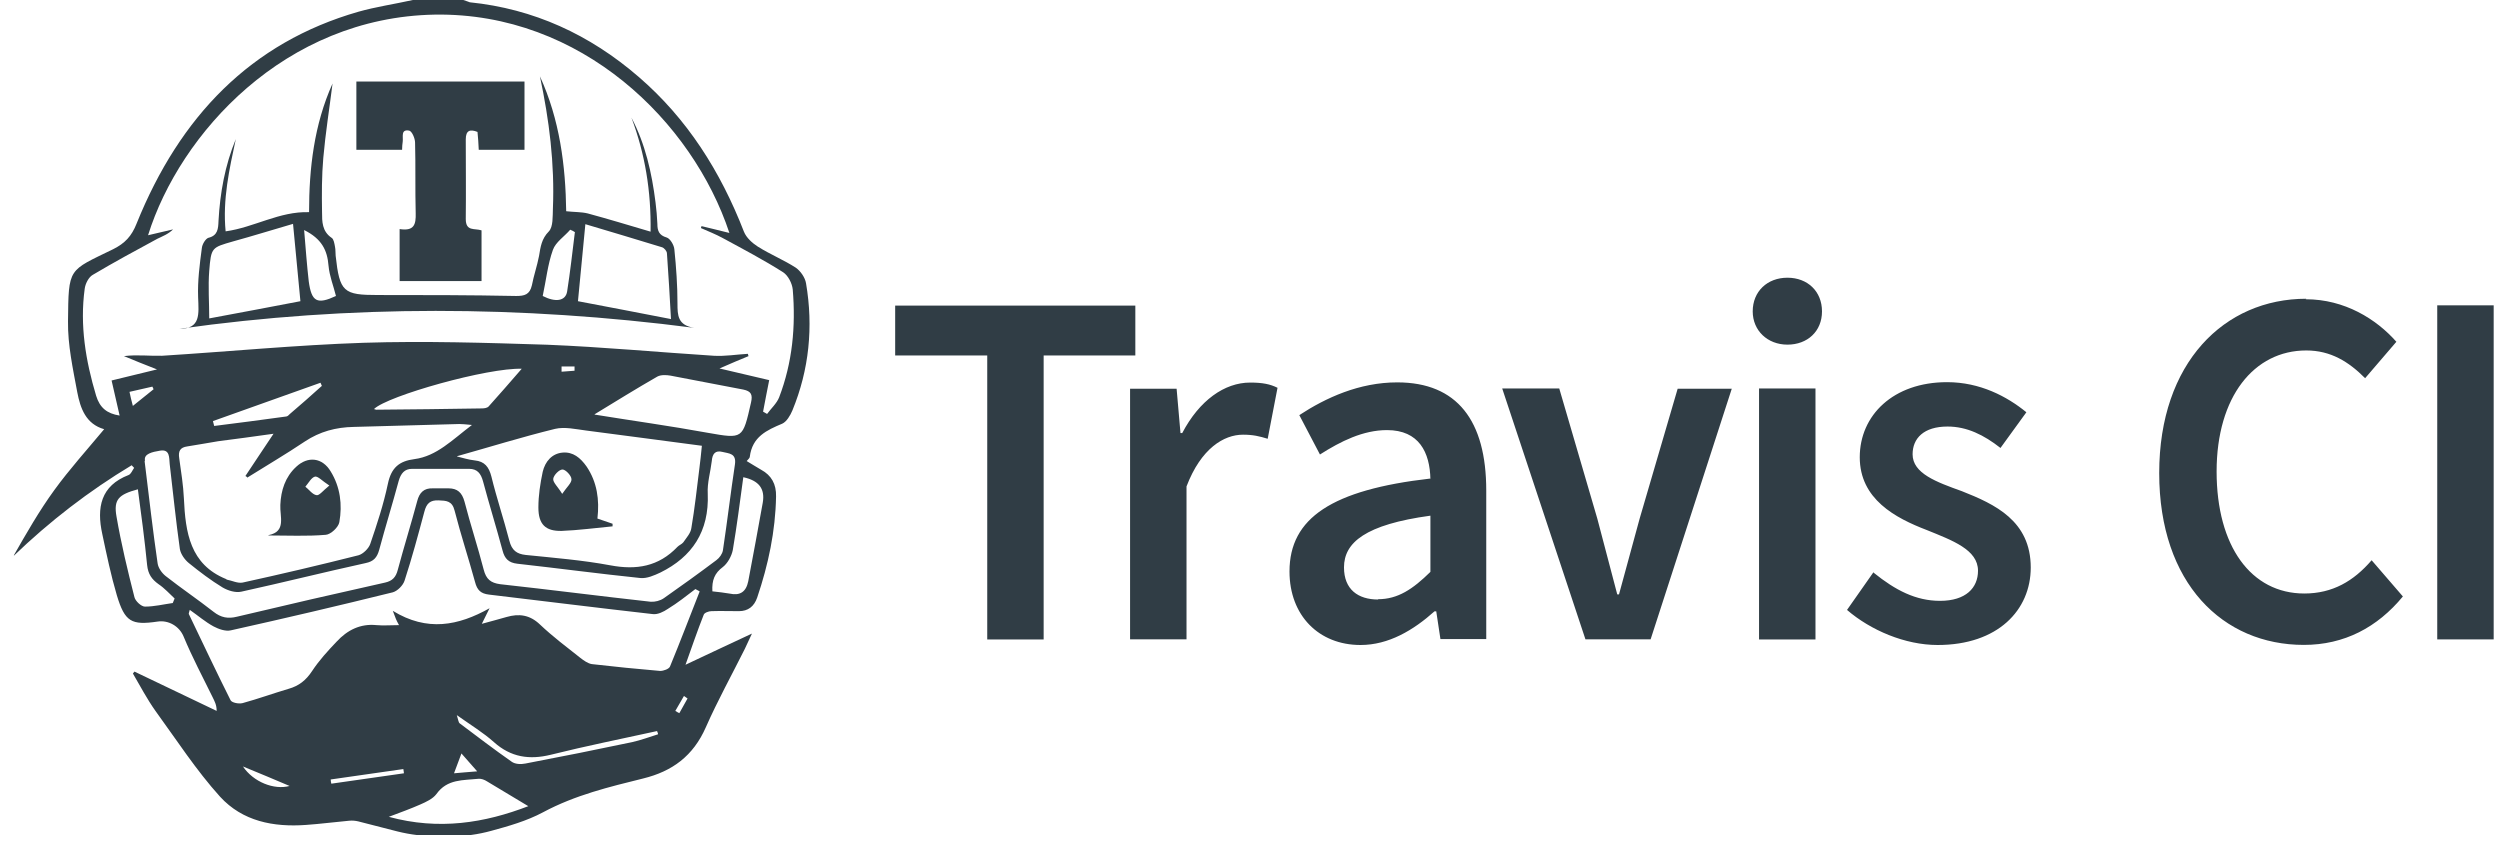 <svg width="104" height="35" viewBox="0 0 104 35" fill="none" xmlns="http://www.w3.org/2000/svg">
<path d="M41.069 14.787H37.239V12.712H47.23V14.787H43.416V26.603H41.069V14.787ZM47.011 16.17H48.947L49.108 18.015H49.181C49.894 16.654 50.942 15.915 52.007 15.915C52.521 15.915 52.837 15.979 53.145 16.132L52.736 18.253C52.392 18.147 52.129 18.083 51.708 18.083C50.914 18.083 49.963 18.652 49.359 20.235V26.595H47.011V16.17ZM59.505 19.938C59.484 18.822 59.035 17.892 57.699 17.892C56.707 17.892 55.776 18.355 54.91 18.907L54.051 17.269C55.153 16.547 56.545 15.907 58.124 15.907C60.618 15.907 61.828 17.498 61.828 20.404V26.586H59.922L59.748 25.432H59.675C58.796 26.217 57.768 26.832 56.598 26.832C54.861 26.832 53.643 25.602 53.643 23.773C53.643 21.541 55.424 20.375 59.497 19.908L59.505 19.938ZM57.327 24.927C58.148 24.927 58.772 24.511 59.505 23.79V21.452C56.804 21.821 55.91 22.568 55.91 23.603C55.91 24.524 56.497 24.94 57.331 24.94L57.323 24.923L57.327 24.927ZM62.496 16.161H64.865L66.448 21.575L67.278 24.728H67.35L68.209 21.575L69.791 16.17H72.042L68.666 26.595H65.954L62.492 16.161H62.496ZM72.913 12.954C72.913 12.122 73.52 11.553 74.358 11.553C75.196 11.553 75.795 12.122 75.795 12.954C75.795 13.785 75.188 14.337 74.358 14.337C73.528 14.337 72.913 13.751 72.913 12.954ZM73.176 16.161H75.524V26.603H73.176V16.161ZM77.949 23.828C78.844 24.55 79.694 24.995 80.706 24.995C81.779 24.995 82.285 24.456 82.285 23.743C82.285 22.865 81.22 22.483 80.155 22.05C78.848 21.55 77.366 20.765 77.366 19.021C77.366 17.277 78.759 15.898 80.997 15.898C82.37 15.898 83.491 16.492 84.297 17.15L83.22 18.635C82.532 18.096 81.827 17.744 81.018 17.744C80.026 17.744 79.564 18.236 79.564 18.898C79.564 19.696 80.556 20.052 81.617 20.434C82.981 20.973 84.479 21.664 84.479 23.608C84.479 25.377 83.115 26.832 80.605 26.832C79.249 26.832 77.815 26.217 76.836 25.373L77.937 23.803L77.945 23.824L77.949 23.828ZM95.919 12.449C97.535 12.449 98.855 13.272 99.689 14.218L98.389 15.733C97.701 15.041 96.952 14.579 95.94 14.579C93.77 14.579 92.211 16.501 92.211 19.615C92.211 22.729 93.648 24.69 95.859 24.69C97.033 24.69 97.911 24.176 98.66 23.306L99.96 24.813C98.895 26.102 97.519 26.828 95.839 26.828C92.478 26.828 89.823 24.274 89.823 19.679C89.823 15.084 92.535 12.428 95.94 12.428L95.915 12.449H95.919ZM101.393 12.703H103.737V26.599H101.389V12.699H101.393V12.703Z" fill="#303D45"/>
<g clip-path="url(#clip0_1_157)">
<path d="M19.273 0C19.453 0.054 19.491 0.081 19.543 0.095C22.191 0.365 24.531 1.433 26.575 3.203C28.581 4.933 29.97 7.123 30.947 9.637C31.05 9.894 31.294 10.11 31.525 10.259C32.04 10.583 32.605 10.813 33.107 11.137C33.3 11.273 33.492 11.543 33.531 11.786C33.84 13.597 33.66 15.382 32.965 17.071C32.875 17.287 32.721 17.544 32.541 17.625C31.898 17.896 31.294 18.166 31.191 19.004C31.191 19.058 31.114 19.112 31.062 19.18C31.294 19.315 31.474 19.436 31.667 19.544C32.091 19.774 32.297 20.139 32.284 20.653C32.258 22.099 31.962 23.491 31.5 24.856C31.371 25.235 31.114 25.424 30.741 25.424C30.355 25.424 29.97 25.411 29.597 25.424C29.481 25.424 29.301 25.492 29.275 25.573C29.018 26.222 28.787 26.897 28.517 27.654C29.455 27.208 30.304 26.816 31.281 26.357C31.14 26.654 31.062 26.83 30.985 26.992C30.445 28.073 29.854 29.141 29.365 30.249C28.838 31.452 27.964 32.088 26.755 32.385C25.341 32.736 23.927 33.074 22.59 33.791C21.908 34.156 21.137 34.372 20.443 34.561C19.903 34.71 19.337 34.791 18.784 34.791H18.206C17.64 34.791 17.074 34.723 16.534 34.588C15.994 34.453 15.441 34.304 14.901 34.169C14.786 34.142 14.657 34.129 14.528 34.142C13.924 34.196 13.32 34.277 12.716 34.318C11.379 34.413 10.093 34.169 9.154 33.142C8.164 32.047 7.342 30.777 6.467 29.574C6.12 29.087 5.837 28.546 5.529 28.019L5.593 27.938C6.737 28.479 7.869 29.033 9.013 29.574C9.013 29.317 8.923 29.168 8.846 29.006C8.434 28.168 7.997 27.343 7.637 26.478C7.457 26.046 7.007 25.789 6.557 25.857C5.464 26.019 5.194 25.87 4.86 24.762C4.616 23.937 4.436 23.072 4.256 22.221C4.012 21.112 4.192 20.207 5.349 19.761C5.452 19.72 5.503 19.572 5.58 19.463L5.477 19.355C3.703 20.423 2.07 21.68 0.553 23.14C1.093 22.194 1.633 21.248 2.263 20.383C2.893 19.517 3.613 18.72 4.333 17.855C3.574 17.639 3.343 16.99 3.214 16.314C3.034 15.341 2.816 14.354 2.829 13.368C2.854 11.11 2.829 11.286 4.706 10.367C5.194 10.124 5.477 9.826 5.683 9.299C7.483 4.839 10.44 1.771 14.914 0.487C15.634 0.284 16.38 0.176 17.177 0M32.001 15.8C31.911 16.274 31.821 16.693 31.744 17.125C31.795 17.152 31.86 17.193 31.911 17.22C32.078 16.99 32.31 16.787 32.412 16.53C32.965 15.084 33.107 13.584 32.978 12.043C32.952 11.786 32.785 11.462 32.58 11.327C31.77 10.813 30.921 10.367 30.073 9.907C29.777 9.745 29.468 9.624 29.16 9.488C29.16 9.461 29.172 9.434 29.185 9.407C29.558 9.502 29.931 9.583 30.343 9.691C28.812 5.069 24.184 0.514 18.09 0.608C11.854 0.716 7.483 5.555 6.159 9.786C6.519 9.705 6.866 9.624 7.2 9.542C6.994 9.745 6.763 9.826 6.544 9.934C5.644 10.421 4.744 10.908 3.857 11.435C3.69 11.529 3.549 11.8 3.523 12.016C3.317 13.53 3.562 15.003 3.999 16.463C4.153 16.963 4.449 17.206 4.976 17.287C4.86 16.787 4.757 16.328 4.642 15.828C5.272 15.679 5.85 15.53 6.532 15.368C6.004 15.165 5.58 14.99 5.156 14.814C5.709 14.746 6.223 14.814 6.737 14.8C9.527 14.625 12.317 14.354 15.12 14.26C17.666 14.179 20.224 14.26 22.77 14.341C25.084 14.435 27.385 14.652 29.7 14.8C30.163 14.827 30.638 14.746 31.114 14.719C31.114 14.746 31.127 14.787 31.14 14.814C30.78 14.963 30.42 15.111 29.931 15.328C30.69 15.503 31.32 15.652 32.001 15.814V15.8ZM29.121 24.613C29.121 24.613 28.992 24.532 28.928 24.505C28.555 24.789 28.183 25.086 27.784 25.329C27.604 25.451 27.36 25.573 27.154 25.546C24.878 25.289 22.616 25.005 20.34 24.735C20.006 24.694 19.851 24.559 19.761 24.208C19.491 23.221 19.17 22.248 18.913 21.248C18.81 20.829 18.566 20.829 18.244 20.815C17.897 20.802 17.743 20.937 17.653 21.288C17.396 22.248 17.139 23.207 16.83 24.154C16.766 24.356 16.534 24.586 16.341 24.64C14.104 25.194 11.854 25.721 9.604 26.222C9.386 26.276 9.09 26.168 8.884 26.059C8.537 25.87 8.242 25.613 7.894 25.37C7.869 25.478 7.843 25.519 7.856 25.546C8.434 26.749 9 27.952 9.591 29.128C9.643 29.236 9.939 29.29 10.093 29.249C10.736 29.073 11.366 28.844 12.009 28.654C12.433 28.533 12.729 28.303 12.986 27.911C13.281 27.465 13.641 27.073 14.001 26.695C14.451 26.208 14.991 25.938 15.66 26.005C15.956 26.032 16.251 26.005 16.599 26.005C16.534 25.884 16.496 25.816 16.47 25.748C16.444 25.681 16.419 25.613 16.341 25.411C17.768 26.289 19.067 26.032 20.366 25.302C20.276 25.492 20.173 25.681 20.044 25.951C20.43 25.843 20.751 25.762 21.073 25.667C21.587 25.519 22.037 25.573 22.461 25.978C22.988 26.478 23.58 26.924 24.145 27.37C24.287 27.479 24.454 27.6 24.621 27.627C25.56 27.735 26.511 27.83 27.462 27.911C27.604 27.911 27.835 27.83 27.874 27.722C28.298 26.695 28.697 25.64 29.108 24.6L29.121 24.613ZM10.273 19.842C10.273 19.842 10.234 19.815 10.209 19.801C10.582 19.247 10.941 18.693 11.379 18.044C10.53 18.166 9.797 18.261 9.077 18.355C8.653 18.423 8.229 18.504 7.792 18.571C7.496 18.612 7.406 18.761 7.457 19.072C7.534 19.626 7.624 20.18 7.65 20.734C7.714 22.153 7.907 23.478 9.399 24.086C9.411 24.086 9.424 24.113 9.437 24.113C9.656 24.154 9.887 24.275 10.093 24.235C11.7 23.883 13.307 23.505 14.914 23.099C15.107 23.045 15.338 22.816 15.403 22.626C15.686 21.802 15.956 20.977 16.136 20.126C16.277 19.45 16.611 19.18 17.241 19.099C18.167 18.977 18.81 18.301 19.633 17.679C19.363 17.652 19.234 17.639 19.106 17.639C17.64 17.679 16.174 17.72 14.709 17.76C13.976 17.774 13.307 17.95 12.677 18.369C11.893 18.896 11.083 19.369 10.286 19.869L10.273 19.842ZM6.017 19.193C6.21 20.774 6.364 22.113 6.557 23.437C6.583 23.627 6.737 23.843 6.892 23.964C7.547 24.478 8.229 24.938 8.884 25.451C9.193 25.695 9.489 25.748 9.861 25.654C11.906 25.167 13.963 24.694 16.02 24.235C16.328 24.167 16.47 24.005 16.547 23.708C16.804 22.748 17.1 21.802 17.357 20.842C17.447 20.491 17.64 20.302 18 20.315C18.218 20.315 18.437 20.315 18.656 20.315C19.028 20.315 19.221 20.491 19.324 20.869C19.568 21.815 19.877 22.748 20.121 23.694C20.224 24.099 20.417 24.248 20.803 24.302C22.898 24.532 24.981 24.802 27.064 25.032C27.244 25.046 27.463 24.992 27.617 24.884C28.35 24.37 29.082 23.843 29.802 23.302C29.931 23.207 30.047 23.045 30.073 22.897C30.253 21.707 30.394 20.504 30.574 19.315C30.638 18.855 30.33 18.869 30.06 18.801C29.751 18.72 29.635 18.882 29.61 19.18C29.558 19.626 29.417 20.085 29.442 20.531C29.507 22.113 28.787 23.167 27.475 23.816C27.218 23.937 26.91 24.073 26.64 24.046C24.93 23.87 23.22 23.64 21.523 23.451C21.163 23.41 20.995 23.248 20.905 22.897C20.648 21.937 20.353 20.991 20.096 20.031C20.006 19.693 19.851 19.504 19.517 19.504C18.72 19.504 17.923 19.504 17.139 19.504C16.83 19.504 16.676 19.693 16.586 20.004C16.328 20.964 16.033 21.91 15.776 22.869C15.686 23.194 15.544 23.356 15.21 23.424C13.487 23.802 11.764 24.235 10.041 24.613C9.797 24.667 9.489 24.573 9.257 24.437C8.769 24.14 8.306 23.789 7.856 23.424C7.689 23.289 7.522 23.059 7.483 22.843C7.316 21.667 7.2 20.491 7.059 19.301C7.033 19.031 7.072 18.68 6.66 18.747C6.326 18.801 5.979 18.882 6.03 19.153L6.017 19.193ZM19.016 18.99C19.234 19.044 19.491 19.125 19.748 19.153C20.16 19.193 20.34 19.423 20.443 19.828C20.661 20.721 20.957 21.599 21.188 22.491C21.291 22.897 21.497 23.045 21.87 23.086C23.053 23.207 24.235 23.302 25.393 23.518C26.473 23.721 27.398 23.572 28.183 22.748C28.247 22.68 28.363 22.64 28.427 22.559C28.555 22.369 28.735 22.18 28.761 21.964C28.902 21.14 28.992 20.302 29.095 19.477C29.134 19.193 29.16 18.909 29.198 18.544C27.54 18.328 25.958 18.112 24.377 17.909C23.953 17.855 23.49 17.747 23.091 17.841C21.715 18.179 20.366 18.598 19.016 18.977V18.99ZM24.737 17.247C26.318 17.504 27.887 17.72 29.442 18.004C30.908 18.261 30.895 18.274 31.242 16.747C31.32 16.409 31.242 16.274 30.921 16.206C29.905 16.017 28.902 15.814 27.887 15.625C27.72 15.598 27.501 15.584 27.347 15.665C26.473 16.166 25.624 16.693 24.737 17.233V17.247ZM21.973 33.534C21.394 33.182 20.828 32.845 20.263 32.507C20.16 32.439 20.018 32.385 19.903 32.398C19.273 32.466 18.604 32.398 18.154 33.034C18 33.236 17.73 33.358 17.486 33.466C17.087 33.642 16.676 33.791 16.174 33.98C18.257 34.548 20.16 34.237 21.985 33.534H21.973ZM21.715 15.341C20.301 15.287 16.123 16.463 15.557 17.017C15.583 17.017 15.621 17.044 15.647 17.044C17.113 17.03 18.578 17.017 20.044 16.99C20.134 16.99 20.263 16.976 20.327 16.909C20.764 16.422 21.201 15.922 21.715 15.328V15.341ZM5.734 20.355C4.937 20.572 4.719 20.774 4.847 21.491C5.04 22.613 5.31 23.735 5.593 24.843C5.632 25.005 5.876 25.235 6.03 25.235C6.416 25.235 6.802 25.14 7.187 25.086C7.213 25.019 7.239 24.965 7.264 24.897C7.046 24.694 6.84 24.465 6.596 24.302C6.313 24.099 6.159 23.883 6.12 23.505C6.017 22.451 5.876 21.396 5.734 20.342V20.355ZM30.921 19.855C30.78 20.896 30.651 21.896 30.484 22.883C30.433 23.14 30.265 23.437 30.073 23.586C29.725 23.843 29.61 24.14 29.635 24.6C29.88 24.627 30.124 24.654 30.355 24.694C30.78 24.789 31.037 24.627 31.127 24.181C31.332 23.086 31.538 22.005 31.731 20.91C31.834 20.315 31.551 19.991 30.934 19.855H30.921ZM13.397 16.071C13.397 16.071 13.359 15.976 13.333 15.922C11.841 16.449 10.35 16.99 8.859 17.517C8.871 17.585 8.897 17.652 8.91 17.72C9.9 17.598 10.903 17.463 11.893 17.328C11.957 17.328 12.009 17.274 12.06 17.22C12.51 16.841 12.947 16.449 13.384 16.057L13.397 16.071ZM27.373 30.52C27.373 30.52 27.347 30.452 27.334 30.412C25.855 30.736 24.377 31.033 22.911 31.398C22.024 31.615 21.253 31.506 20.546 30.871C20.108 30.479 19.594 30.168 19.003 29.749C19.067 29.966 19.08 30.06 19.118 30.087C19.838 30.628 20.546 31.169 21.278 31.682C21.42 31.79 21.664 31.804 21.857 31.763C23.348 31.479 24.827 31.182 26.305 30.871C26.665 30.79 27.025 30.655 27.373 30.547V30.52ZM16.804 32.169C16.804 32.169 16.791 32.047 16.779 31.993C15.776 32.142 14.76 32.277 13.757 32.426C13.757 32.48 13.77 32.547 13.783 32.601C14.786 32.453 15.801 32.317 16.804 32.169ZM10.106 31.885C10.543 32.534 11.404 32.872 12.047 32.696C11.443 32.439 10.8 32.169 10.106 31.885ZM5.516 16.895C5.85 16.625 6.12 16.409 6.39 16.192C6.377 16.152 6.352 16.125 6.339 16.084C6.043 16.152 5.734 16.22 5.387 16.301C5.426 16.49 5.464 16.652 5.529 16.895H5.516ZM19.851 32.088C19.581 31.777 19.414 31.588 19.196 31.344C19.08 31.642 19.003 31.871 18.887 32.169C19.221 32.142 19.466 32.115 19.851 32.088ZM23.361 15.246C23.361 15.314 23.361 15.395 23.361 15.463C23.541 15.449 23.721 15.436 23.901 15.422C23.901 15.368 23.901 15.3 23.901 15.246H23.361ZM28.607 29.06C28.607 29.06 28.504 28.992 28.453 28.952C28.337 29.155 28.208 29.371 28.093 29.574C28.144 29.601 28.195 29.641 28.26 29.668C28.375 29.465 28.491 29.249 28.607 29.047V29.06Z" fill="#303D45"/>
<path d="M16.624 9.529C17.229 9.624 17.306 9.34 17.293 8.867C17.267 7.894 17.293 6.907 17.267 5.934C17.267 5.758 17.139 5.461 17.023 5.434C16.663 5.366 16.779 5.69 16.753 5.893C16.74 5.988 16.727 6.096 16.727 6.231H14.825V3.393H21.819V6.231H19.916C19.903 5.974 19.89 5.731 19.864 5.488C19.556 5.366 19.376 5.42 19.376 5.798C19.376 6.907 19.389 8.002 19.376 9.11C19.376 9.637 19.736 9.488 20.032 9.583V11.692H16.624V9.529Z" fill="#303D45"/>
<path d="M23.541 8.786C23.889 8.826 24.184 8.813 24.454 8.88C25.303 9.11 26.151 9.367 27.064 9.637C27.09 7.948 26.833 6.393 26.267 4.893C26.846 5.988 27.116 7.191 27.27 8.421C27.308 8.718 27.334 9.015 27.347 9.313C27.347 9.597 27.411 9.786 27.733 9.88C27.874 9.921 28.041 10.191 28.054 10.38C28.131 11.124 28.183 11.881 28.183 12.624C28.183 13.124 28.195 13.53 28.877 13.638C21.651 12.705 14.554 12.678 7.47 13.678C8.357 13.678 8.267 13.057 8.242 12.367C8.216 11.692 8.306 11.002 8.396 10.326C8.409 10.164 8.55 9.934 8.666 9.894C9.064 9.799 9.077 9.515 9.09 9.191C9.154 8.015 9.36 6.88 9.81 5.785C9.54 7.042 9.257 8.299 9.386 9.624C10.569 9.461 11.623 8.786 12.857 8.826C12.857 7.015 13.063 5.19 13.834 3.474C13.706 4.501 13.539 5.542 13.449 6.569C13.384 7.312 13.384 8.069 13.397 8.826C13.397 9.218 13.397 9.624 13.796 9.894C13.886 9.948 13.912 10.137 13.937 10.272C13.963 10.394 13.95 10.516 13.963 10.637C14.13 12.151 14.284 12.273 15.724 12.273C17.64 12.273 19.556 12.273 21.471 12.313C21.819 12.313 22.037 12.259 22.127 11.867C22.204 11.462 22.346 11.056 22.423 10.651C22.487 10.272 22.526 9.934 22.834 9.624C23.014 9.434 22.988 9.002 23.001 8.677C23.078 6.812 22.847 4.988 22.461 3.176C23.284 4.974 23.529 6.893 23.554 8.799L23.541 8.786ZM27.913 13.273C27.861 12.327 27.81 11.435 27.745 10.543C27.745 10.448 27.63 10.313 27.54 10.286C26.473 9.962 25.406 9.637 24.351 9.326C24.248 10.435 24.146 11.489 24.043 12.53C25.264 12.759 26.511 13.003 27.913 13.273ZM12.189 9.313C11.353 9.556 10.53 9.813 9.694 10.043C8.807 10.299 8.782 10.286 8.704 11.273C8.653 11.921 8.704 12.584 8.704 13.246C10.029 13.003 11.289 12.759 12.497 12.53C12.394 11.448 12.291 10.408 12.189 9.299V9.313ZM23.927 9.664C23.863 9.624 23.799 9.583 23.721 9.556C23.477 9.84 23.117 10.07 23.001 10.394C22.783 11.002 22.718 11.665 22.577 12.313C23.104 12.584 23.529 12.53 23.593 12.124C23.721 11.313 23.811 10.489 23.914 9.664H23.927ZM12.652 9.57C12.716 10.34 12.767 11.029 12.844 11.705C12.96 12.557 13.191 12.678 13.976 12.313C13.873 11.894 13.706 11.489 13.667 11.056C13.616 10.408 13.384 9.934 12.652 9.57Z" fill="#303D45"/>
<path d="M11.173 22.261C11.919 22.113 11.636 21.491 11.662 21.004C11.687 20.396 11.867 19.842 12.317 19.423C12.806 18.963 13.41 19.031 13.757 19.612C14.156 20.261 14.246 20.991 14.117 21.721C14.079 21.937 13.757 22.234 13.552 22.248C12.767 22.315 11.97 22.275 11.16 22.275L11.173 22.261ZM13.693 20.193C13.397 20.004 13.23 19.801 13.101 19.828C12.947 19.869 12.832 20.099 12.703 20.247C12.857 20.369 12.999 20.572 13.166 20.599C13.281 20.626 13.436 20.41 13.706 20.193H13.693Z" fill="#303D45"/>
<path d="M24.853 21.572C25.084 21.653 25.29 21.721 25.483 21.788V21.896C24.763 21.964 24.069 22.059 23.361 22.086C22.693 22.099 22.397 21.815 22.397 21.112C22.397 20.612 22.474 20.112 22.577 19.626C22.68 19.193 22.963 18.869 23.4 18.828C23.837 18.788 24.146 19.044 24.403 19.409C24.84 20.058 24.943 20.788 24.853 21.572ZM23.387 20.545C23.58 20.261 23.786 20.085 23.773 19.936C23.773 19.788 23.529 19.531 23.4 19.531C23.259 19.531 23.027 19.774 23.014 19.923C23.001 20.072 23.207 20.247 23.387 20.545Z" fill="#303D45"/>
</g>
<defs>
<clipPath id="clip0_1_157">
<rect width="33.106" height="34.737" fill="white" transform="translate(0.579)"/>
</clipPath>
</defs>
</svg>
